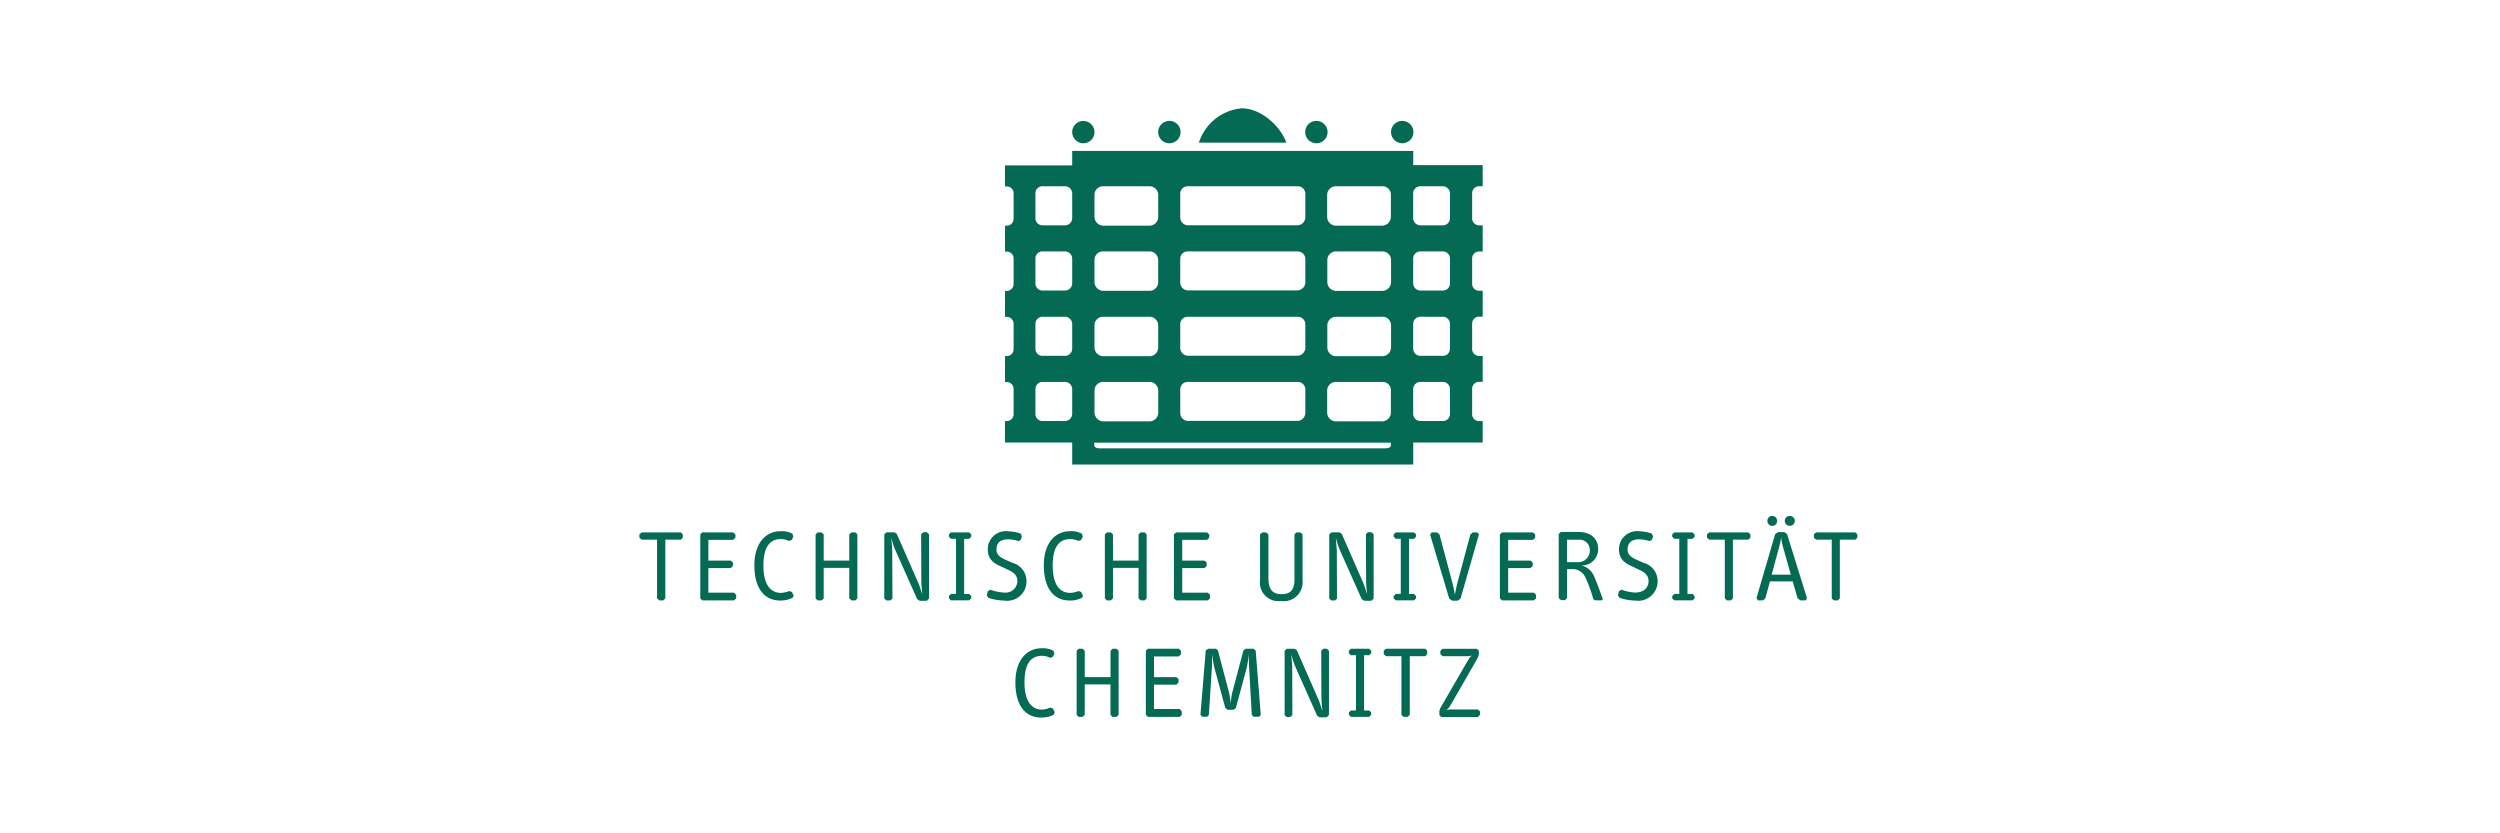 <svg xmlns="http://www.w3.org/2000/svg" width="300" height="100" viewBox="0 0 300 100"><g transform="translate(9016 -5684)"><rect width="300" height="100" transform="translate(-9016 5684)" fill="none"/><g transform="translate(-8939.274 5697)"><path d="M47.55,2.723a1.338,1.338,0,1,1,1.333,1.343A1.357,1.357,0,0,1,47.55,2.723" transform="translate(4.387 0.127)" fill="#046a53" fill-rule="evenodd"/><path d="M71.967,4.118H61.47A5.947,5.947,0,0,1,66.625,0c2.2,0,4.555,1.977,5.341,4.118" transform="translate(5.671)" fill="#046a53" fill-rule="evenodd"/><path d="M82.58,2.723a1.343,1.343,0,1,1,1.343,1.343A1.357,1.357,0,0,1,82.58,2.723" transform="translate(7.618 0.127)" fill="#046a53" fill-rule="evenodd"/><path d="M73.15,2.723a1.343,1.343,0,1,1,1.343,1.343A1.357,1.357,0,0,1,73.15,2.723" transform="translate(6.748 0.127)" fill="#046a53" fill-rule="evenodd"/><path d="M57,2.723a1.343,1.343,0,1,1,1.343,1.343A1.342,1.342,0,0,1,57,2.723" transform="translate(5.258 0.127)" fill="#046a53" fill-rule="evenodd"/><path d="M44.747,8.92a.85.85,0,0,0-.928.83v3.026a.85.85,0,0,0,.928.83h2.534a.87.87,0,0,0,.95-.83V9.75a.876.876,0,0,0-.95-.83H44.747Zm0,7.821a.85.85,0,0,0-.928.83V20.6a.85.85,0,0,0,.928.83h2.534a.87.87,0,0,0,.95-.83V17.57a.876.876,0,0,0-.95-.83Zm0,7.842a.85.85,0,0,0-.928.83v3.026a.85.85,0,0,0,.928.83h2.534a.87.87,0,0,0,.95-.83V25.413a.876.876,0,0,0-.95-.83Zm0,7.821a.85.85,0,0,0-.928.83v3.026a.85.85,0,0,0,.928.83h2.534a.87.87,0,0,0,.95-.83V33.233a.876.876,0,0,0-.95-.83Zm7.132-7.821a1.011,1.011,0,0,0-.972,1.027v2.654a1.083,1.083,0,0,0,.994,1.049h5.68a1.054,1.054,0,0,0,.972-1.049V25.609a1.046,1.046,0,0,0-.994-1.027Zm0-7.842a1.011,1.011,0,0,0-.972,1.027v2.654A1.083,1.083,0,0,0,51.9,21.47h5.68a1.054,1.054,0,0,0,.972-1.049V17.767a1.046,1.046,0,0,0-.994-1.027Zm0-7.821a1.026,1.026,0,0,0-.972,1.027V12.6a1.083,1.083,0,0,0,.994,1.049h5.68a1.054,1.054,0,0,0,.972-1.049V9.947a1.046,1.046,0,0,0-.994-1.027Zm10.191,0a.887.887,0,0,0-.874.852v2.905a.957.957,0,0,0,.874.928H75.3a.978.978,0,0,0,.907-.928V9.772A.909.909,0,0,0,75.3,8.92Zm0,7.821a.887.887,0,0,0-.874.852v2.894a.957.957,0,0,0,.874.928H75.3a.978.978,0,0,0,.907-.928V17.592a.909.909,0,0,0-.907-.852Zm0,7.842a.887.887,0,0,0-.874.852v2.894a.957.957,0,0,0,.874.928H75.3a.978.978,0,0,0,.907-.928V25.435a.909.909,0,0,0-.907-.852ZM85.5,8.92h-5.68a1.047,1.047,0,0,0-.994,1.027V12.6a1.063,1.063,0,0,0,.972,1.049h5.68a1.074,1.074,0,0,0,.994-1.049V9.947A1,1,0,0,0,85.5,8.92m.022,7.821h-5.68a1.047,1.047,0,0,0-.994,1.027v2.654a1.063,1.063,0,0,0,.972,1.049H85.5a1.057,1.057,0,0,0,.994-1.049V17.767a1.035,1.035,0,0,0-.972-1.027m0,7.842h-5.68a1.047,1.047,0,0,0-.994,1.027v2.654a1.063,1.063,0,0,0,.972,1.049H85.5a1.057,1.057,0,0,0,.994-1.049V25.609a1.013,1.013,0,0,0-.972-1.027M92.631,8.92H90.1a.87.87,0,0,0-.95.83v3.026a.876.876,0,0,0,.95.83h2.534a.85.85,0,0,0,.928-.83V9.75a.876.876,0,0,0-.928-.83m0,7.821H90.1a.87.87,0,0,0-.95.83V20.6a.876.876,0,0,0,.95.83h2.534a.85.85,0,0,0,.928-.83V17.57a.863.863,0,0,0-.928-.83m0,7.842H90.1a.87.87,0,0,0-.95.83v3.026a.876.876,0,0,0,.95.83h2.534a.85.85,0,0,0,.928-.83V25.413a.85.85,0,0,0-.928-.83m0,7.821H90.1a.87.87,0,0,0-.95.83v3.026a.876.876,0,0,0,.95.83h2.534a.85.85,0,0,0,.928-.83V33.233a.85.85,0,0,0-.928-.83m-40.752,0a1.026,1.026,0,0,0-.972,1.027v2.654a1.083,1.083,0,0,0,.994,1.049h5.68a1.054,1.054,0,0,0,.972-1.049V33.43a1.046,1.046,0,0,0-.994-1.027Zm10.191,0a.887.887,0,0,0-.874.852V36.15a.957.957,0,0,0,.874.928H75.3a.978.978,0,0,0,.907-.928V33.255A.909.909,0,0,0,75.3,32.4Zm23.429,0h-5.68a1.047,1.047,0,0,0-.994,1.027v2.654a1.063,1.063,0,0,0,.972,1.049h5.68a1.074,1.074,0,0,0,.994-1.049V33.43A.984.984,0,0,0,85.5,32.4M50.885,39.689v.339c0,.2.273.339.612.339H85.859c.339,0,.612-.142.612-.339v-.339ZM89.158,4.66V6.386h8.334V8.92h-.437a.823.823,0,0,0-.83.83v3.026a.823.823,0,0,0,.83.83h.437v3.146h-.437a.823.823,0,0,0-.83.83v3.047a.823.823,0,0,0,.83.83h.437v3.113h-.437a.823.823,0,0,0-.83.83v3.047a.823.823,0,0,0,.83.83h.437v3.113h-.437a.823.823,0,0,0-.83.83V36.27a.823.823,0,0,0,.83.83h.437v2.578H89.158V42.31H48.231V39.678H40.17V37.1h.2a.823.823,0,0,0,.83-.83V33.244a.823.823,0,0,0-.83-.83h-.2V29.3h.2a.823.823,0,0,0,.83-.83V25.424a.823.823,0,0,0-.83-.83h-.2V21.481h.2a.823.823,0,0,0,.83-.83V17.592a.823.823,0,0,0-.83-.83h-.2V13.649h.2a.823.823,0,0,0,.83-.83V9.772a.823.823,0,0,0-.83-.83h-.2V6.419h8.061V4.682H89.158V4.66Z" transform="translate(3.706 0.43)" fill="#046a53" fill-rule="evenodd"/><path d="M46.029,67l-.218-.459-.317-.1a2.952,2.952,0,0,1-.994.24c-1.223,0-2.1-.972-2.1-3.266,0-2.239.754-3.189,2.119-3.189a1.854,1.854,0,0,1,.928.24l.339-.1.2-.393-.1-.339a2.57,2.57,0,0,0-1.409-.317c-1.879,0-3.168,1.507-3.168,4.1,0,2.676,1.125,4.216,3.091,4.216a3.052,3.052,0,0,0,1.507-.339l.12-.295" transform="translate(3.811 5.472)" fill="#046a53" fill-rule="evenodd"/><path d="M53.075,67.311v-7.7l-.262-.24h-.459l-.251.24v3.168H49.012V59.61l-.262-.24h-.47l-.24.24v7.7l.24.24h.47l.262-.24V63.652H52.1v3.659l.251.24h.459Z" transform="translate(4.432 5.477)" fill="#046a53" fill-rule="evenodd"/><path d="M59.954,67.311v-.437l-.262-.273H56.623V63.684H59.3l.262-.273v-.393l-.262-.24H56.623V60.3h2.971l.262-.273V59.61l-.262-.24h-3.7l-.251.24v7.7l.251.24h3.8Z" transform="translate(5.133 5.477)" fill="#046a53" fill-rule="evenodd"/><path d="M68.882,67.333l-.612-7.744L68,59.37h-.928l-.273.2-1.343,5.068a7.086,7.086,0,0,0-.175,1.387,9.53,9.53,0,0,0-.2-1.365l-1.343-5.09-.24-.2h-.928l-.295.218-.634,7.7.2.24h.612l.2-.218.36-5.68c.022-.317.022-1.267.022-1.66a16.819,16.819,0,0,0,.273,1.66l1.311,4.828.273.24h.732l.273-.24L67.2,61.631a12.146,12.146,0,0,0,.24-1.66c0,.415.022,1.365.044,1.66l.317,5.68.218.218h.655l.208-.2" transform="translate(5.686 5.477)" fill="#046a53" fill-rule="evenodd"/><path d="M76.209,67.311v-7.7l-.273-.24h-.415l-.24.24.022,5.549c0,.513.076,1.169.12,1.682-.142-.415-.295-.972-.535-1.507l-2.534-5.778-.295-.175H71.13l-.24.24v7.722l.24.218h.415l.273-.218L71.8,61.7c0-.393-.076-1.169-.12-1.682a12.034,12.034,0,0,0,.535,1.606L74.789,67.4l.295.2h.852l.273-.284" transform="translate(6.54 5.477)" fill="#046a53" fill-rule="evenodd"/><path d="M80.626,67.289v-.273l-.24-.24h-.612v-6.63h.612l.24-.24v-.273l-.24-.262h-2.2l-.24.262v.273l.24.24H78.8v6.63H78.19l-.24.24v.273l.24.262h2.2Z" transform="translate(7.191 5.477)" fill="#046a53" fill-rule="evenodd"/><path d="M86.99,60.025V59.61l-.24-.24h-4.7l-.273.24v.415l.273.24H83.9v7.045l.273.24h.459l.273-.24V60.266H86.75Z" transform="translate(7.544 5.477)" fill="#046a53" fill-rule="evenodd"/><path d="M92.761,67.31v-.415l-.24-.24H89.375a3.034,3.034,0,0,0-.634.076A2.113,2.113,0,0,0,89.2,66.2l3.288-5.723.142-.415V59.62l-.24-.24H88.272l-.262.229v.415l.273.24h2.8a2.508,2.508,0,0,0,.71-.076,1.842,1.842,0,0,0-.437.513L88.01,66.48l-.12.339v.513l.24.24h4.38l.251-.262" transform="translate(8.108 5.478)" fill="#046a53" fill-rule="evenodd"/><path d="M5.21,47.224V46.83l-.24-.24H.273L0,46.83v.393l.273.24H2.119v7.045l.273.24h.459l.262-.24V47.464H4.97Z" transform="translate(0 4.298)" fill="#046a53" fill-rule="evenodd"/><path d="M11,54.509v-.437l-.273-.251H7.662V50.872h2.687l.262-.262v-.393l-.262-.24H7.662v-2.49h2.971l.273-.262V46.83l-.273-.24H6.93l-.24.24v7.679l.24.24h3.8Z" transform="translate(0.617 4.298)" fill="#046a53" fill-rule="evenodd"/><path d="M17.349,54.2l-.218-.459-.317-.1a2.961,2.961,0,0,1-.994.218c-1.223,0-2.1-.95-2.1-3.266,0-2.239.754-3.189,2.119-3.189a2.235,2.235,0,0,1,.928.218l.339-.1.2-.393-.1-.36A2.57,2.57,0,0,0,15.8,46.46c-1.879,0-3.168,1.507-3.168,4.1,0,2.676,1.147,4.216,3.091,4.216a3.052,3.052,0,0,0,1.507-.339l.12-.229" transform="translate(1.165 4.286)" fill="#046a53" fill-rule="evenodd"/><path d="M24.373,54.509V46.83l-.24-.24h-.459l-.273.24v3.146H20.332V46.83l-.273-.24H19.6l-.24.24v7.679l.24.24h.459l.273-.24V50.85H23.4v3.659l.273.24h.459Z" transform="translate(1.786 4.298)" fill="#046a53" fill-rule="evenodd"/><path d="M32.274,54.533V46.81L32,46.57h-.4l-.273.24.022,5.549c0,.535.076,1.191.12,1.682-.142-.415-.295-.972-.535-1.507L28.4,46.756l-.295-.175h-.928l-.273.24v7.722l.273.218h.437l.273-.218L27.861,48.9c0-.393-.076-1.191-.12-1.682a9.551,9.551,0,0,0,.535,1.606L30.854,54.6l.295.2H32l.273-.262" transform="translate(2.482 4.296)" fill="#046a53" fill-rule="evenodd"/><path d="M36.686,54.509v-.273l-.24-.262h-.612V47.366h.612l.24-.262V46.83l-.24-.24h-2.2l-.24.24V47.1l.24.262h.612v6.608H34.25l-.24.262v.273l.24.24h2.2Z" transform="translate(3.138 4.298)" fill="#046a53" fill-rule="evenodd"/><path d="M42.932,52.5a2.266,2.266,0,0,0-1.66-2.239l-.677-.295c-.677-.295-1.267-.59-1.267-1.311,0-.754.415-1.223,1.409-1.223A4.862,4.862,0,0,1,42,47.65l.273-.2.1-.393-.142-.317a5.372,5.372,0,0,0-1.485-.273,2.172,2.172,0,0,0-2.458,2.163c0,1.365.928,1.78,1.824,2.163l.557.273c.655.295,1.169.634,1.169,1.387a1.418,1.418,0,0,1-1.606,1.365,5.286,5.286,0,0,1-1.627-.339l-.317.175-.12.492.175.295a5.914,5.914,0,0,0,1.9.339A2.32,2.32,0,0,0,42.932,52.5" transform="translate(3.521 4.287)" fill="#046a53" fill-rule="evenodd"/><path d="M49.127,54.2l-.218-.459-.317-.1a2.961,2.961,0,0,1-.994.218c-1.223,0-2.1-.95-2.1-3.266,0-2.239.754-3.189,2.119-3.189a2.3,2.3,0,0,1,.95.218l.339-.1.2-.393-.1-.36A2.529,2.529,0,0,0,47.6,46.46c-1.879,0-3.168,1.507-3.168,4.1,0,2.676,1.147,4.216,3.091,4.216a3.052,3.052,0,0,0,1.507-.339l.1-.229" transform="translate(4.099 4.286)" fill="#046a53" fill-rule="evenodd"/><path d="M56.153,54.509V46.83l-.24-.24h-.459l-.273.24v3.146H52.112V46.83l-.262-.24h-.47l-.24.24v7.679l.24.24h.47l.262-.24V50.85h3.069v3.659l.273.24h.459Z" transform="translate(4.718 4.298)" fill="#046a53" fill-rule="evenodd"/><path d="M63.056,54.509v-.437l-.262-.251H59.725V50.872H62.4l.262-.262v-.393l-.262-.24H59.725v-2.49H62.7l.262-.262V46.83l-.262-.24h-3.7l-.273.24v7.679l.273.24h3.8Z" transform="translate(5.417 4.298)" fill="#046a53" fill-rule="evenodd"/><path d="M73.291,52.313V46.83l-.273-.24h-.459l-.24.24v5.407c0,1.464-.677,1.759-1.584,1.759-1.169,0-1.54-.732-1.54-1.9V46.83l-.273-.24h-.459l-.273.24v5.483A2.231,2.231,0,0,0,70.7,54.826a2.279,2.279,0,0,0,2.589-2.512" transform="translate(6.291 4.298)" fill="#046a53" fill-rule="evenodd"/><path d="M81.12,54.533V46.81l-.273-.24h-.415l-.24.24.022,5.549c0,.535.076,1.191.12,1.682a15.5,15.5,0,0,0-.513-1.507l-2.534-5.778-.295-.175h-.928l-.273.24v7.722l.273.218h.415l.24-.218L76.7,48.9c0-.393-.1-1.191-.12-1.682a9.551,9.551,0,0,0,.535,1.606L79.689,54.6l.295.2h.852l.284-.262" transform="translate(6.992 4.296)" fill="#046a53" fill-rule="evenodd"/><path d="M85.557,54.509v-.273l-.251-.262h-.6V47.366h.6l.251-.262V46.83l-.251-.24H83.121l-.251.24V47.1l.251.262h.6v6.608h-.6l-.251.262v.273l.251.24h2.185Z" transform="translate(7.645 4.298)" fill="#046a53" fill-rule="evenodd"/><path d="M92.735,46.83l-.2-.24H92l-.295.24-1.584,5.92c-.076.317-.2.928-.273,1.343a12.549,12.549,0,0,0-.273-1.343L88,46.83l-.317-.24h-.634l-.175.273,2.294,7.679.339.24h.677l.339-.24Z" transform="translate(8.014 4.298)" fill="#046a53" fill-rule="evenodd"/><path d="M98.876,54.509v-.437l-.273-.251H95.534V50.872h2.687l.262-.262v-.393l-.262-.24H95.534v-2.49H98.5l.273-.262V46.83l-.273-.24H94.8l-.262.24v7.679l.262.24h3.8Z" transform="translate(8.722 4.298)" fill="#046a53" fill-rule="evenodd"/><path d="M106.243,54.459c-.492-1.365-.852-2.294-.972-2.534a2.161,2.161,0,0,0-1.485-1.343l.1-.022a1.935,1.935,0,0,0,1.846-2.021c0-.775-.437-2-2.436-2h-2.021l-.273.24v7.7l.273.24h.492l.24-.24V51h.655a1.672,1.672,0,0,1,1.562,1.049,15.544,15.544,0,0,1,.928,2.556l.218.142h.732c.164.011.218-.109.142-.284m-1.507-5.745a1.394,1.394,0,0,1-1.562,1.442H102V47.479h1.311a1.234,1.234,0,0,1,1.42,1.234" transform="translate(9.317 4.293)" fill="#046a53" fill-rule="evenodd"/><path d="M112.272,52.5a2.266,2.266,0,0,0-1.66-2.239l-.677-.295c-.677-.295-1.267-.59-1.267-1.311,0-.754.415-1.223,1.409-1.223a4.536,4.536,0,0,1,1.245.218l.295-.2.1-.393-.142-.317a5.221,5.221,0,0,0-1.485-.273,2.172,2.172,0,0,0-2.458,2.163c0,1.365.95,1.78,1.824,2.163l.557.273c.655.295,1.169.634,1.169,1.387,0,.808-.612,1.365-1.606,1.365a5.286,5.286,0,0,1-1.627-.339l-.317.175-.12.492.175.295a5.914,5.914,0,0,0,1.9.339,2.336,2.336,0,0,0,2.687-2.283" transform="translate(9.918 4.287)" fill="#046a53" fill-rule="evenodd"/><path d="M116.157,54.509v-.273l-.251-.262h-.6V47.366h.6l.251-.262V46.83l-.251-.24h-2.185l-.251.24V47.1l.251.262h.6v6.608h-.6l-.251.262v.273l.251.24h2.185Z" transform="translate(10.468 4.298)" fill="#046a53" fill-rule="evenodd"/><path d="M122.5,47.224V46.83l-.24-.24h-4.708l-.262.24v.393l.262.24h1.879v7.045l.24.24h.492l.24-.24V47.464h1.857Z" transform="translate(10.82 4.298)" fill="#046a53" fill-rule="evenodd"/><path d="M127.328,45.37a.6.6,0,0,0-.59-.59.586.586,0,0,0-.612.59.6.6,0,1,0,1.2,0m-2.119,0a.592.592,0,0,0-.612-.59.567.567,0,0,0-.557.59.6.6,0,0,0,.59.612.584.584,0,0,0,.579-.612m3.583,9.273L126.4,46.965l-.317-.24h-.775l-.339.24-2.239,7.679.175.273h.59l.295-.24.557-2.043h2.731l.59,2.043.339.24h.633l.153-.273m-1.944-2.818h-2.294l.95-3.528a4.982,4.982,0,0,0,.175-.994,8.131,8.131,0,0,0,.175.994Z" transform="translate(11.322 4.131)" fill="#046a53" fill-rule="evenodd"/><path d="M134.25,47.224V46.83l-.24-.24H129.3l-.262.24v.393l.262.24h1.879v7.045l.24.24h.492l.24-.24V47.464h1.857Z" transform="translate(11.904 4.298)" fill="#046a53" fill-rule="evenodd"/></g></g></svg>
